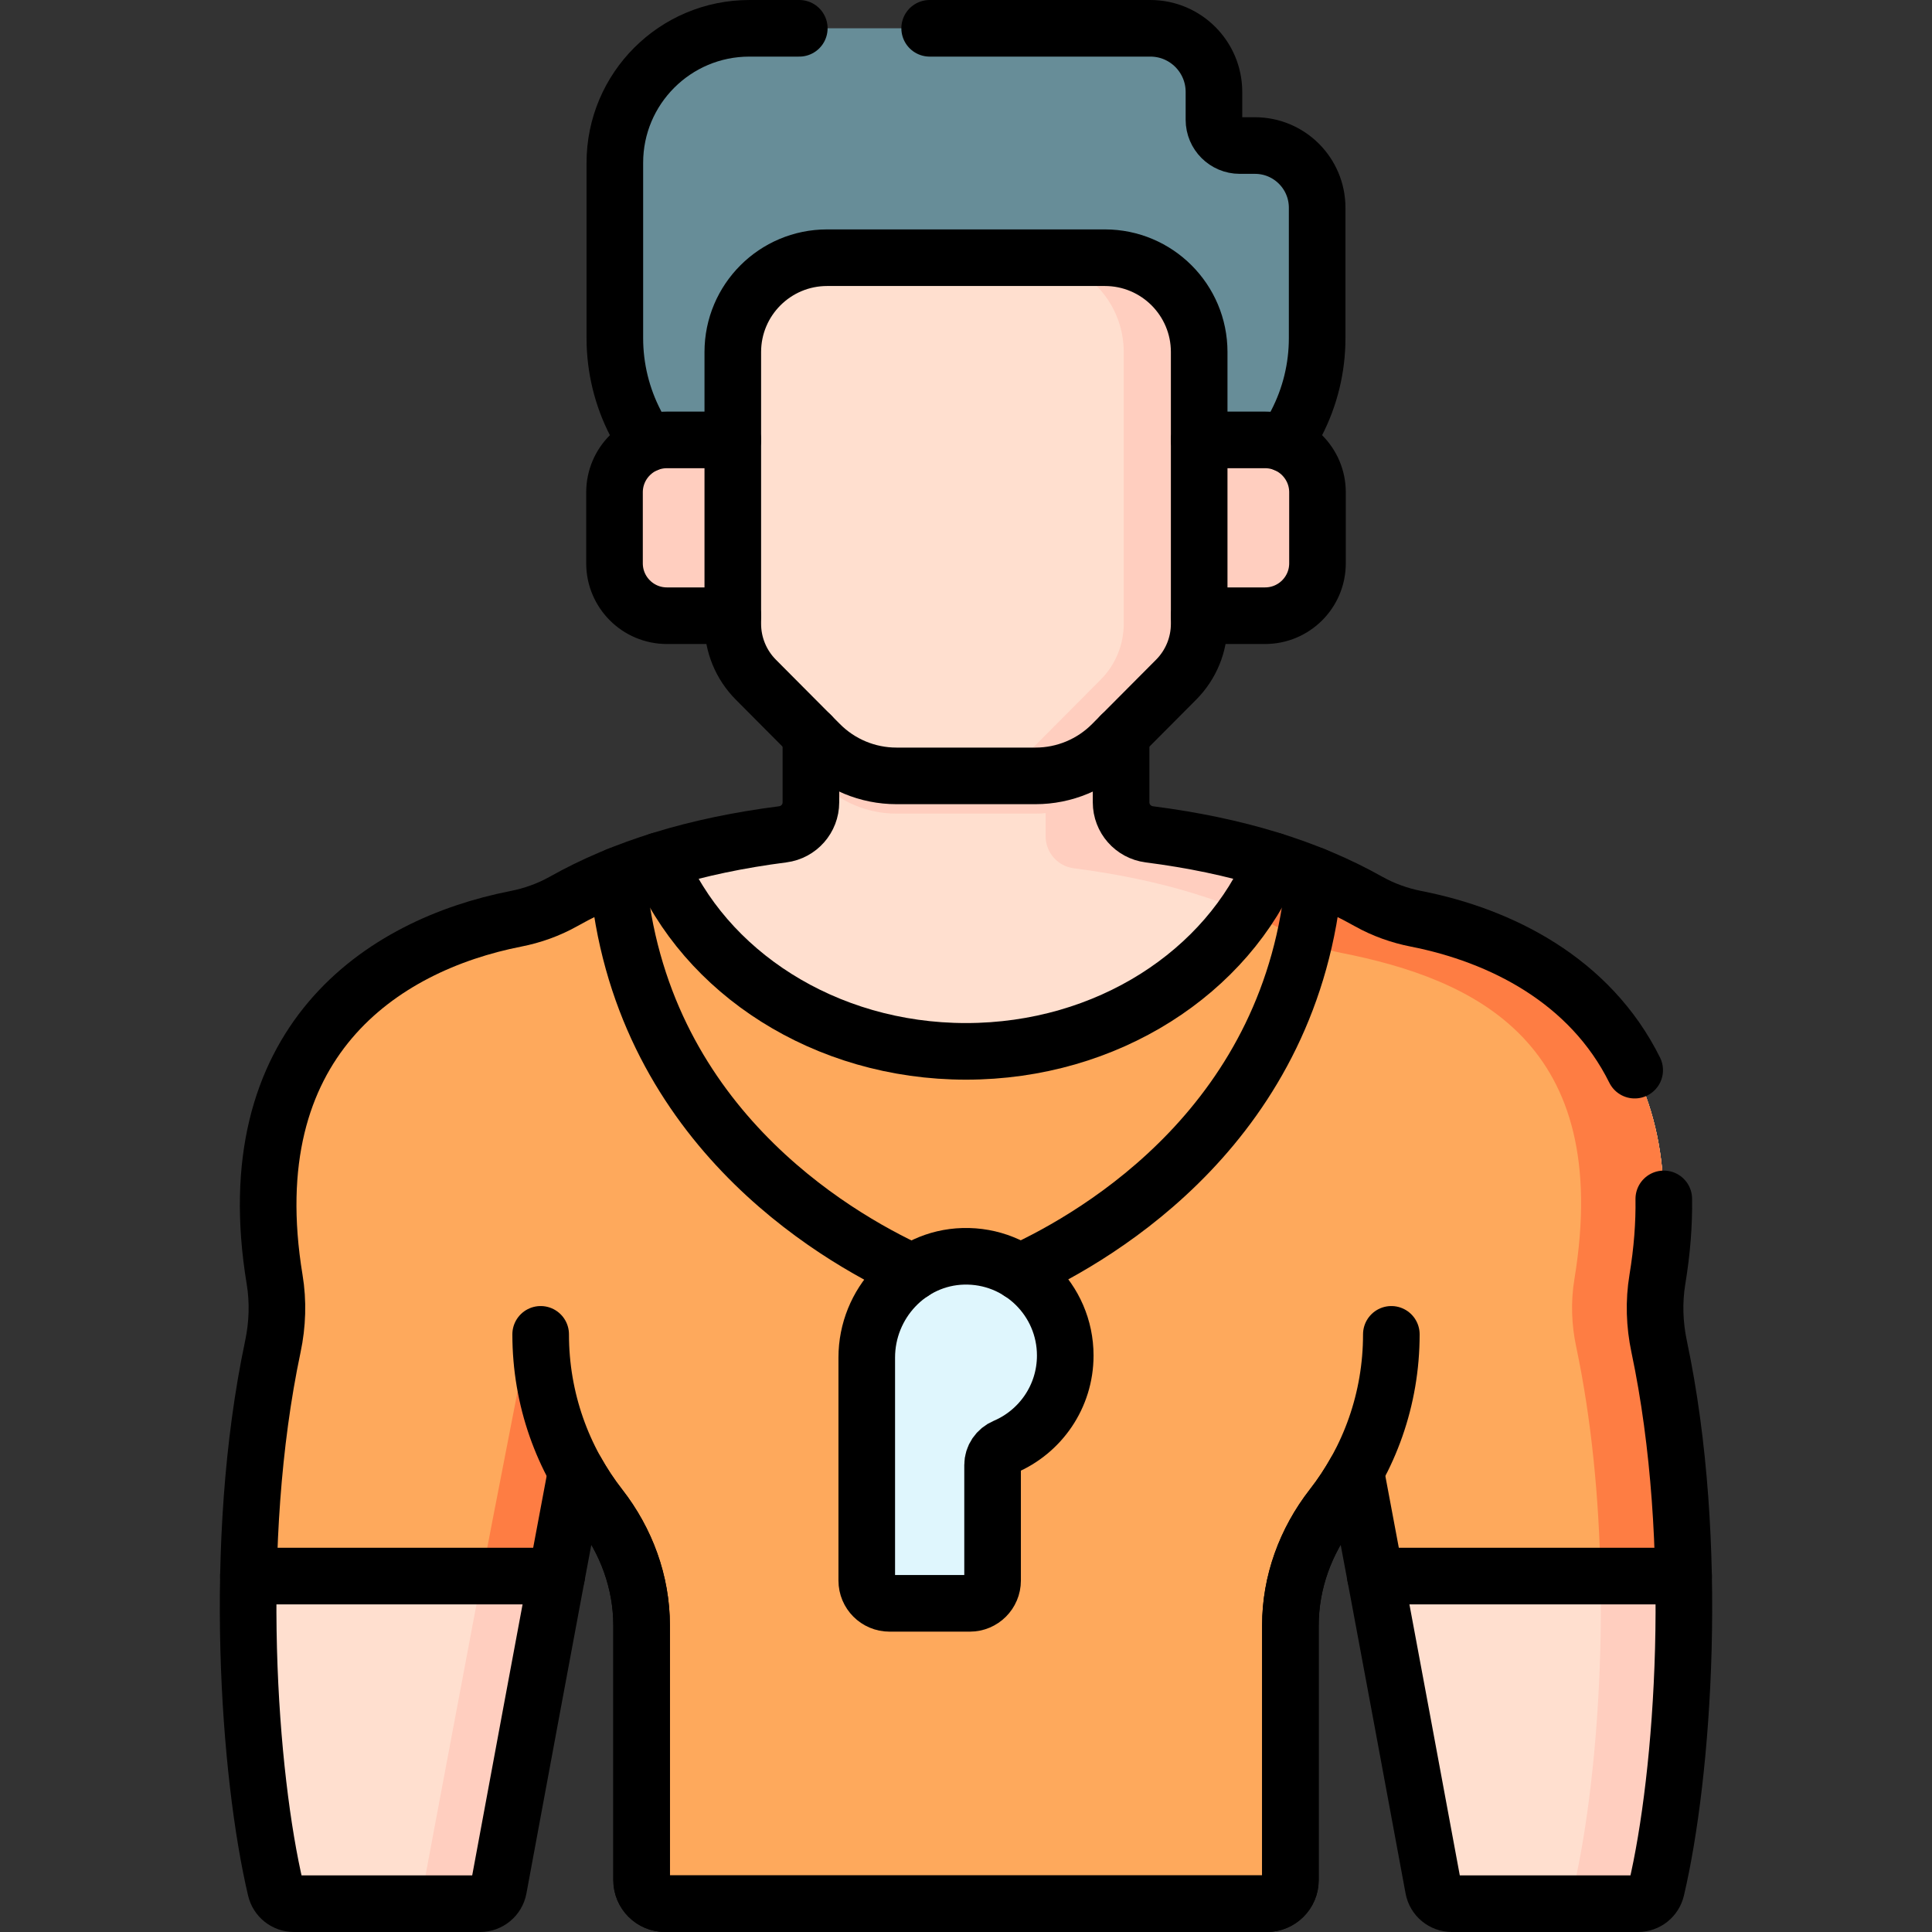 <?xml version="1.0" encoding="UTF-8"?>
<svg xmlns="http://www.w3.org/2000/svg" xmlns:xlink="http://www.w3.org/1999/xlink" version="1.1" id="Capa_1" x="0px" y="0px" viewBox="0 0 512 512" style="enable-background:new 0 0 512 512;" xml:space="preserve" width="512" height="512">
<rect x="0" y="0" width="512" height="512" fill="#333333" stroke="none"/>
<g>
	<g>
		<path style="fill:#FFDFCF;" d="M439.692,356.84c-1.24-5.863-1.441-11.902-0.466-17.815c10.366-62.836-28.389-88.534-63.893-95.527&#10;&#9;&#9;&#9;c-4.434-0.873-8.717-2.389-12.658-4.602c-15.927-8.946-34.852-14.793-58.121-17.794c-4.261-0.549-7.452-4.181-7.452-8.477v-35.063&#10;&#9;&#9;&#9;h-82.205v35.063c0,4.296-3.192,7.928-7.453,8.477c-23.269,3.001-42.194,8.847-58.121,17.794&#10;&#9;&#9;&#9;c-3.941,2.213-8.223,3.729-12.658,4.602c-35.504,6.993-74.258,32.691-63.893,95.527c0.975,5.912,0.774,11.952-0.466,17.815&#10;&#9;&#9;&#9;c-11.008,52.062-6.331,113.835,0.74,143.811c0.532,2.257,2.54,3.849,4.859,3.849h49.316c2.405,0,4.466-1.708,4.904-4.073&#10;&#9;&#9;&#9;c2.832-15.297,13.056-70.485,20.602-110.512c1.849,3.305,3.933,6.46,6.247,9.43c7.013,9,11.055,19.958,11.055,31.367v67.532&#10;&#9;&#9;&#9;c0,3.454,2.801,6.255,6.255,6.255h159.426c3.454,0,6.255-2.801,6.255-6.255v-67.532c0-11.41,4.042-22.368,11.055-31.367&#10;&#9;&#9;&#9;c2.314-2.97,4.398-6.125,6.247-9.43c7.546,40.027,17.771,95.214,20.602,110.512c0.438,2.365,2.499,4.073,4.904,4.073h49.316&#10;&#9;&#9;&#9;c2.319,0,4.327-1.592,4.859-3.849C446.023,470.676,450.701,408.902,439.692,356.84z"/>
		<path style="fill:#FFCEBF;" d="M132.127,500.427c2.633-14.225,11.659-62.942,18.979-101.888c-2.222-4.62-4.799-9.233-6.924-11.96&#10;&#9;&#9;&#9;c-2.314-2.97-6.763-7.408-8.612-10.713c-7.546,40.027-20.612,109.263-23.443,124.56c-0.438,2.365-2.499,4.073-4.904,4.073h20&#10;&#9;&#9;&#9;C129.628,504.5,131.689,502.792,132.127,500.427z"/>
		<path style="fill:#FFCEBF;" d="M439.692,356.84c-1.24-5.863-1.441-11.902-0.466-17.815c10.366-62.836-28.389-88.534-63.893-95.527&#10;&#9;&#9;&#9;c-4.435-0.873-8.717-2.389-12.658-4.602c-15.927-8.946-34.852-14.793-58.121-17.794c-4.26-0.55-7.452-4.181-7.452-8.477v-35.063&#10;&#9;&#9;&#9;h-20v44.063c0,4.296,3.192,7.927,7.452,8.477c23.269,3.001,42.194,8.847,58.121,17.793c3.94,2.213,8.223,3.729,12.658,4.602&#10;&#9;&#9;&#9;c35.504,6.993,72.258,23.691,61.893,86.527c-0.975,5.912-0.774,11.952,0.466,17.815c11.009,52.062,6.331,113.836-0.74,143.811&#10;&#9;&#9;&#9;c-0.532,2.257-2.54,3.849-4.859,3.849h22c2.319,0,4.327-1.592,4.859-3.849C446.023,470.676,450.701,408.902,439.692,356.84z"/>
		<path style="fill:#FFCEBF;" d="M214.898,204.779l2.402,2.414c5.366,5.393,12.661,8.424,20.269,8.424h36.864&#10;&#9;&#9;&#9;c7.608,0,14.902-3.032,20.269-8.424l-3.072-7.325l-0.729-27.745l-76.002-1.56V204.779z"/>
		<path style="fill:#FEA95C;" d="M446.169,417.672H364.48c-1.796-9.589-3.563-19.036-5.209-27.757&#10;&#9;&#9;&#9;c-1.846,3.313-3.932,6.466-6.247,9.43c-7.014,9-11.055,19.953-11.055,31.367v67.532c0,3.452-2.803,6.255-6.255,6.255H176.287&#10;&#9;&#9;&#9;c-3.452,0-6.255-2.803-6.255-6.255v-67.532c0-11.415-4.041-22.367-11.055-31.367c-2.315-2.963-4.401-6.117-6.247-9.43&#10;&#9;&#9;&#9;c-1.646,8.721-3.413,18.168-5.209,27.757H65.831c0.399-20.175,2.326-41.196,6.477-60.832c1.247-5.857,1.434-11.907,0.466-17.815&#10;&#9;&#9;&#9;c-10.367-62.831,28.391-88.532,63.893-95.527c4.44-0.868,8.717-2.397,12.658-4.602c7.633-4.291,15.977-7.861,25.146-10.754&#10;&#9;&#9;&#9;c12.173,29.455,44.082,50.478,81.529,50.478s69.356-21.024,81.529-50.478c9.17,2.893,17.513,6.464,25.146,10.754&#10;&#9;&#9;&#9;c3.941,2.205,8.217,3.734,12.658,4.602c35.501,6.995,74.26,32.696,63.893,95.527c-0.968,5.907-0.781,11.958,0.466,17.815&#10;&#9;&#9;&#9;C443.843,376.486,445.77,397.497,446.169,417.672z"/>
		<path style="fill:#FE7D43;" d="M139.636,355.878c-2.271,12.045-9.107,46.725-11.948,61.794h19.833&#10;&#9;&#9;&#9;c1.387-7.407,2.754-14.707,4.064-21.676c-2.626-3.705-2.589-11.035-4.064-12.928C145.206,380.099,141.485,359.183,139.636,355.878&#10;&#9;&#9;&#9;z"/>
		<path style="fill:#FE7D43;" d="M439.692,356.84c-1.247-5.857-1.434-11.907-0.466-17.815&#10;&#9;&#9;&#9;c10.367-62.831-28.391-88.532-63.893-95.527c-4.44-0.868-8.717-2.397-12.658-4.602c-7.633-4.291-15.977-7.861-25.146-10.754&#10;&#9;&#9;&#9;c-1.974,4.776-4.474,9.325-7.425,13.604c4.393,1.858,8.577,3.906,12.572,6.15c3.94,2.213,8.223,3.729,12.658,4.602&#10;&#9;&#9;&#9;c35.504,6.993,72.258,23.691,61.893,86.527c-0.975,5.912-0.774,11.952,0.466,17.815c4.153,19.638,6.071,40.658,6.473,60.832&#10;&#9;&#9;&#9;h22.004C445.77,397.497,443.843,376.486,439.692,356.84z"/>
		<path style="fill:#678D98;" d="M327.703,142.7l15.843-30.498c3.623-6.975,5.515-14.719,5.515-22.578V55.062&#10;&#9;&#9;&#9;c0-9.108-7.383-16.491-16.491-16.491h-4.031c-3.771,0-6.829-3.057-6.829-6.829v-7.376c0-9.315-7.551-16.866-16.866-16.866H198.592&#10;&#9;&#9;&#9;c-19.691,0-35.654,15.963-35.654,35.654v46.47c0,7.86,1.891,15.604,5.515,22.578l15.843,30.498H327.703z"/>
		<path style="fill:#FFCEBF;" d="M335.259,116.583H176.741c-7.671,0-13.891,6.219-13.891,13.891v18.808&#10;&#9;&#9;&#9;c0,7.671,6.219,13.891,13.891,13.891h158.519c7.671,0,13.891-6.219,13.891-13.891v-18.808&#10;&#9;&#9;&#9;C349.15,122.802,342.931,116.583,335.259,116.583z"/>
		<path style="fill:#FFDFCF;" d="M292.799,68.294h-73.599c-13.807,0-25.001,11.193-25.001,25.001v72.029&#10;&#9;&#9;&#9;c0,5.544,2.195,10.863,6.106,14.793l16.993,17.076c5.366,5.393,12.661,8.424,20.268,8.424h36.864&#10;&#9;&#9;&#9;c7.608,0,14.902-3.032,20.268-8.424l16.993-17.076c3.911-3.93,6.106-9.248,6.106-14.793V93.295&#10;&#9;&#9;&#9;C317.8,79.487,306.607,68.294,292.799,68.294z"/>
		<path style="fill:#FFCEBF;" d="M292.799,68.294h-20c13.807,0,25,11.193,25,25.001v72.03c0,5.544-2.195,10.863-6.106,14.792&#10;&#9;&#9;&#9;l-16.993,17.076c-5.367,5.393-12.661,8.424-20.269,8.424h20c7.608,0,14.902-3.032,20.268-8.424l16.993-17.076&#10;&#9;&#9;&#9;c3.911-3.93,6.106-9.249,6.106-14.793V93.295C317.8,79.487,306.607,68.294,292.799,68.294z"/>
		<path style="fill:#DFF6FD;" d="M282.301,359.228c0-14.771-12.177-26.698-27.04-26.291c-14.326,0.393-25.562,12.507-25.562,26.838&#10;&#9;&#9;&#9;v59.095c0,3.331,2.701,6.032,6.032,6.032h21.282c3.331,0,6.032-2.701,6.032-6.032v-30.633c0-2.107,1.288-3.974,3.227-4.798&#10;&#9;&#9;&#9;C275.692,379.44,282.301,370.108,282.301,359.228z"/>
	</g>
	<g>
		<path style="fill:none;stroke:#000000;stroke-width:15;stroke-linecap:round;stroke-linejoin:round;stroke-miterlimit:10;" d="&#10;&#9;&#9;&#9;M440.92,317.72c0.1,6.58-0.43,13.67-1.69,21.31c-0.98,5.91-0.78,11.95,0.46,17.81c11.01,52.06,6.33,113.84-0.74,143.81&#10;&#9;&#9;&#9;c-0.53,2.26-2.54,3.85-4.86,3.85h-49.31c-2.41,0-4.47-1.71-4.91-4.07c-2.83-15.3-13.05-70.49-20.6-110.51&#10;&#9;&#9;&#9;c-1.85,3.3-3.93,6.46-6.25,9.42c-7.01,9-11.05,19.96-11.05,31.37l-0.001,67.532c0,3.46-2.798,6.258-6.258,6.258H176.288&#10;&#9;&#9;&#9;c-3.46,0-6.258-2.798-6.258-6.258l-0.001-67.532c0-11.41-4.04-22.37-11.05-31.37c-2.32-2.96-4.4-6.12-6.25-9.42&#10;&#9;&#9;&#9;c-7.55,40.02-17.77,95.21-20.6,110.51c-0.44,2.36-2.5,4.07-4.91,4.07H77.91c-2.32,0-4.33-1.59-4.86-3.85&#10;&#9;&#9;&#9;c-7.07-29.97-11.75-91.75-0.74-143.81c1.24-5.86,1.44-11.9,0.46-17.81c-10.36-62.84,28.39-88.54,63.9-95.53&#10;&#9;&#9;&#9;c4.43-0.87,8.71-2.39,12.65-4.6c15.93-8.95,34.86-14.8,58.13-17.8c4.26-0.55,7.45-4.18,7.45-8.47v-17.85"/>
		<path style="fill:none;stroke:#000000;stroke-width:15;stroke-linecap:round;stroke-linejoin:round;stroke-miterlimit:10;" d="&#10;&#9;&#9;&#9;M297.1,194.78v17.85c0,4.29,3.19,7.92,7.45,8.47c23.27,3,42.2,8.85,58.13,17.8c3.94,2.21,8.22,3.73,12.65,4.6&#10;&#9;&#9;&#9;c22.37,4.4,46.03,16.23,57.88,40.1"/>
		<path style="fill:none;stroke:#000000;stroke-width:15;stroke-linecap:round;stroke-linejoin:round;stroke-miterlimit:10;" d="&#10;&#9;&#9;&#9;M171.3,117.68l-2.85-5.48c-3.62-6.97-5.51-14.72-5.51-22.58V43.15c0-19.69,15.96-35.65,35.65-35.65h13.23"/>
		<path style="fill:none;stroke:#000000;stroke-width:15;stroke-linecap:round;stroke-linejoin:round;stroke-miterlimit:10;" d="&#10;&#9;&#9;&#9;M246.37,7.5h58.48c9.31,0,16.86,7.55,16.86,16.87v7.37c0,3.77,3.06,6.83,6.83,6.83h4.03c9.11,0,16.49,7.38,16.49,16.49v34.56&#10;&#9;&#9;&#9;c0,7.86-1.89,15.61-5.51,22.58l-2.85,5.48"/>
		<path style="fill:none;stroke:#000000;stroke-width:15;stroke-linecap:round;stroke-linejoin:round;stroke-miterlimit:10;" d="&#10;&#9;&#9;&#9;M194.2,163.17h-17.46c-7.67,0-13.89-6.22-13.89-13.89v-18.81c0-7.67,6.22-13.89,13.89-13.89h17.46"/>
		<path style="fill:none;stroke:#000000;stroke-width:15;stroke-linecap:round;stroke-linejoin:round;stroke-miterlimit:10;" d="&#10;&#9;&#9;&#9;M317.8,116.58h17.46c7.67,0,13.89,6.22,13.89,13.89v18.81c0,7.67-6.22,13.89-13.89,13.89H317.8"/>
		<path style="fill:none;stroke:#000000;stroke-width:15;stroke-linecap:round;stroke-linejoin:round;stroke-miterlimit:10;" d="&#10;&#9;&#9;&#9;M292.799,68.294h-73.599c-13.807,0-25.001,11.193-25.001,25.001v72.029c0,5.544,2.195,10.863,6.106,14.793l16.993,17.076&#10;&#9;&#9;&#9;c5.366,5.393,12.661,8.424,20.268,8.424h36.864c7.608,0,14.902-3.032,20.268-8.424l16.993-17.076&#10;&#9;&#9;&#9;c3.911-3.93,6.106-9.248,6.106-14.793V93.295C317.8,79.487,306.607,68.294,292.799,68.294z"/>
		<path style="fill:none;stroke:#000000;stroke-width:15;stroke-linecap:round;stroke-linejoin:round;stroke-miterlimit:10;" d="&#10;&#9;&#9;&#9;M143.282,353.615c0,17.229,5.853,33.088,15.675,45.705c7.032,9.032,11.075,20.028,11.075,31.475l-0.001,67.448&#10;&#9;&#9;&#9;c0,3.454,2.803,6.258,6.258,6.258h159.423c3.454,0,6.258-2.803,6.258-6.258l-0.001-67.448c0-11.447,4.043-22.442,11.075-31.475&#10;&#9;&#9;&#9;c9.822-12.617,15.675-28.476,15.675-45.705"/>
		
			<line style="fill:none;stroke:#000000;stroke-width:15;stroke-linecap:round;stroke-linejoin:round;stroke-miterlimit:10;" x1="446.169" y1="417.672" x2="364.48" y2="417.672"/>
		<path style="fill:none;stroke:#000000;stroke-width:15;stroke-linecap:round;stroke-linejoin:round;stroke-miterlimit:10;" d="&#10;&#9;&#9;&#9;M174.471,228.142c12.173,29.455,44.082,50.478,81.529,50.478s69.356-21.023,81.529-50.478"/>
		
			<line style="fill:none;stroke:#000000;stroke-width:15;stroke-linecap:round;stroke-linejoin:round;stroke-miterlimit:10;" x1="147.52" y1="417.672" x2="65.831" y2="417.672"/>
		<g>
			<path style="fill:none;stroke:#000000;stroke-width:15;stroke-linecap:round;stroke-linejoin:round;stroke-miterlimit:10;" d="&#10;&#9;&#9;&#9;&#9;M270.24,337.13c21.57-9.91,72.48-39.99,78.07-105.13"/>
			<path style="fill:none;stroke:#000000;stroke-width:15;stroke-linecap:round;stroke-linejoin:round;stroke-miterlimit:10;" d="&#10;&#9;&#9;&#9;&#9;M163.69,232c5.59,65.22,56.63,95.3,78.15,105.17"/>
		</g>
		<path style="fill:none;stroke:#000000;stroke-width:15;stroke-linecap:round;stroke-linejoin:round;stroke-miterlimit:10;" d="&#10;&#9;&#9;&#9;M282.301,359.228c0-14.771-12.177-26.698-27.04-26.291c-14.326,0.393-25.562,12.507-25.562,26.838v59.095&#10;&#9;&#9;&#9;c0,3.331,2.701,6.032,6.032,6.032h21.282c3.331,0,6.032-2.701,6.032-6.032v-30.633c0-2.107,1.288-3.974,3.227-4.798&#10;&#9;&#9;&#9;C275.692,379.44,282.301,370.108,282.301,359.228z"/>
	</g>
</g>















</svg>
